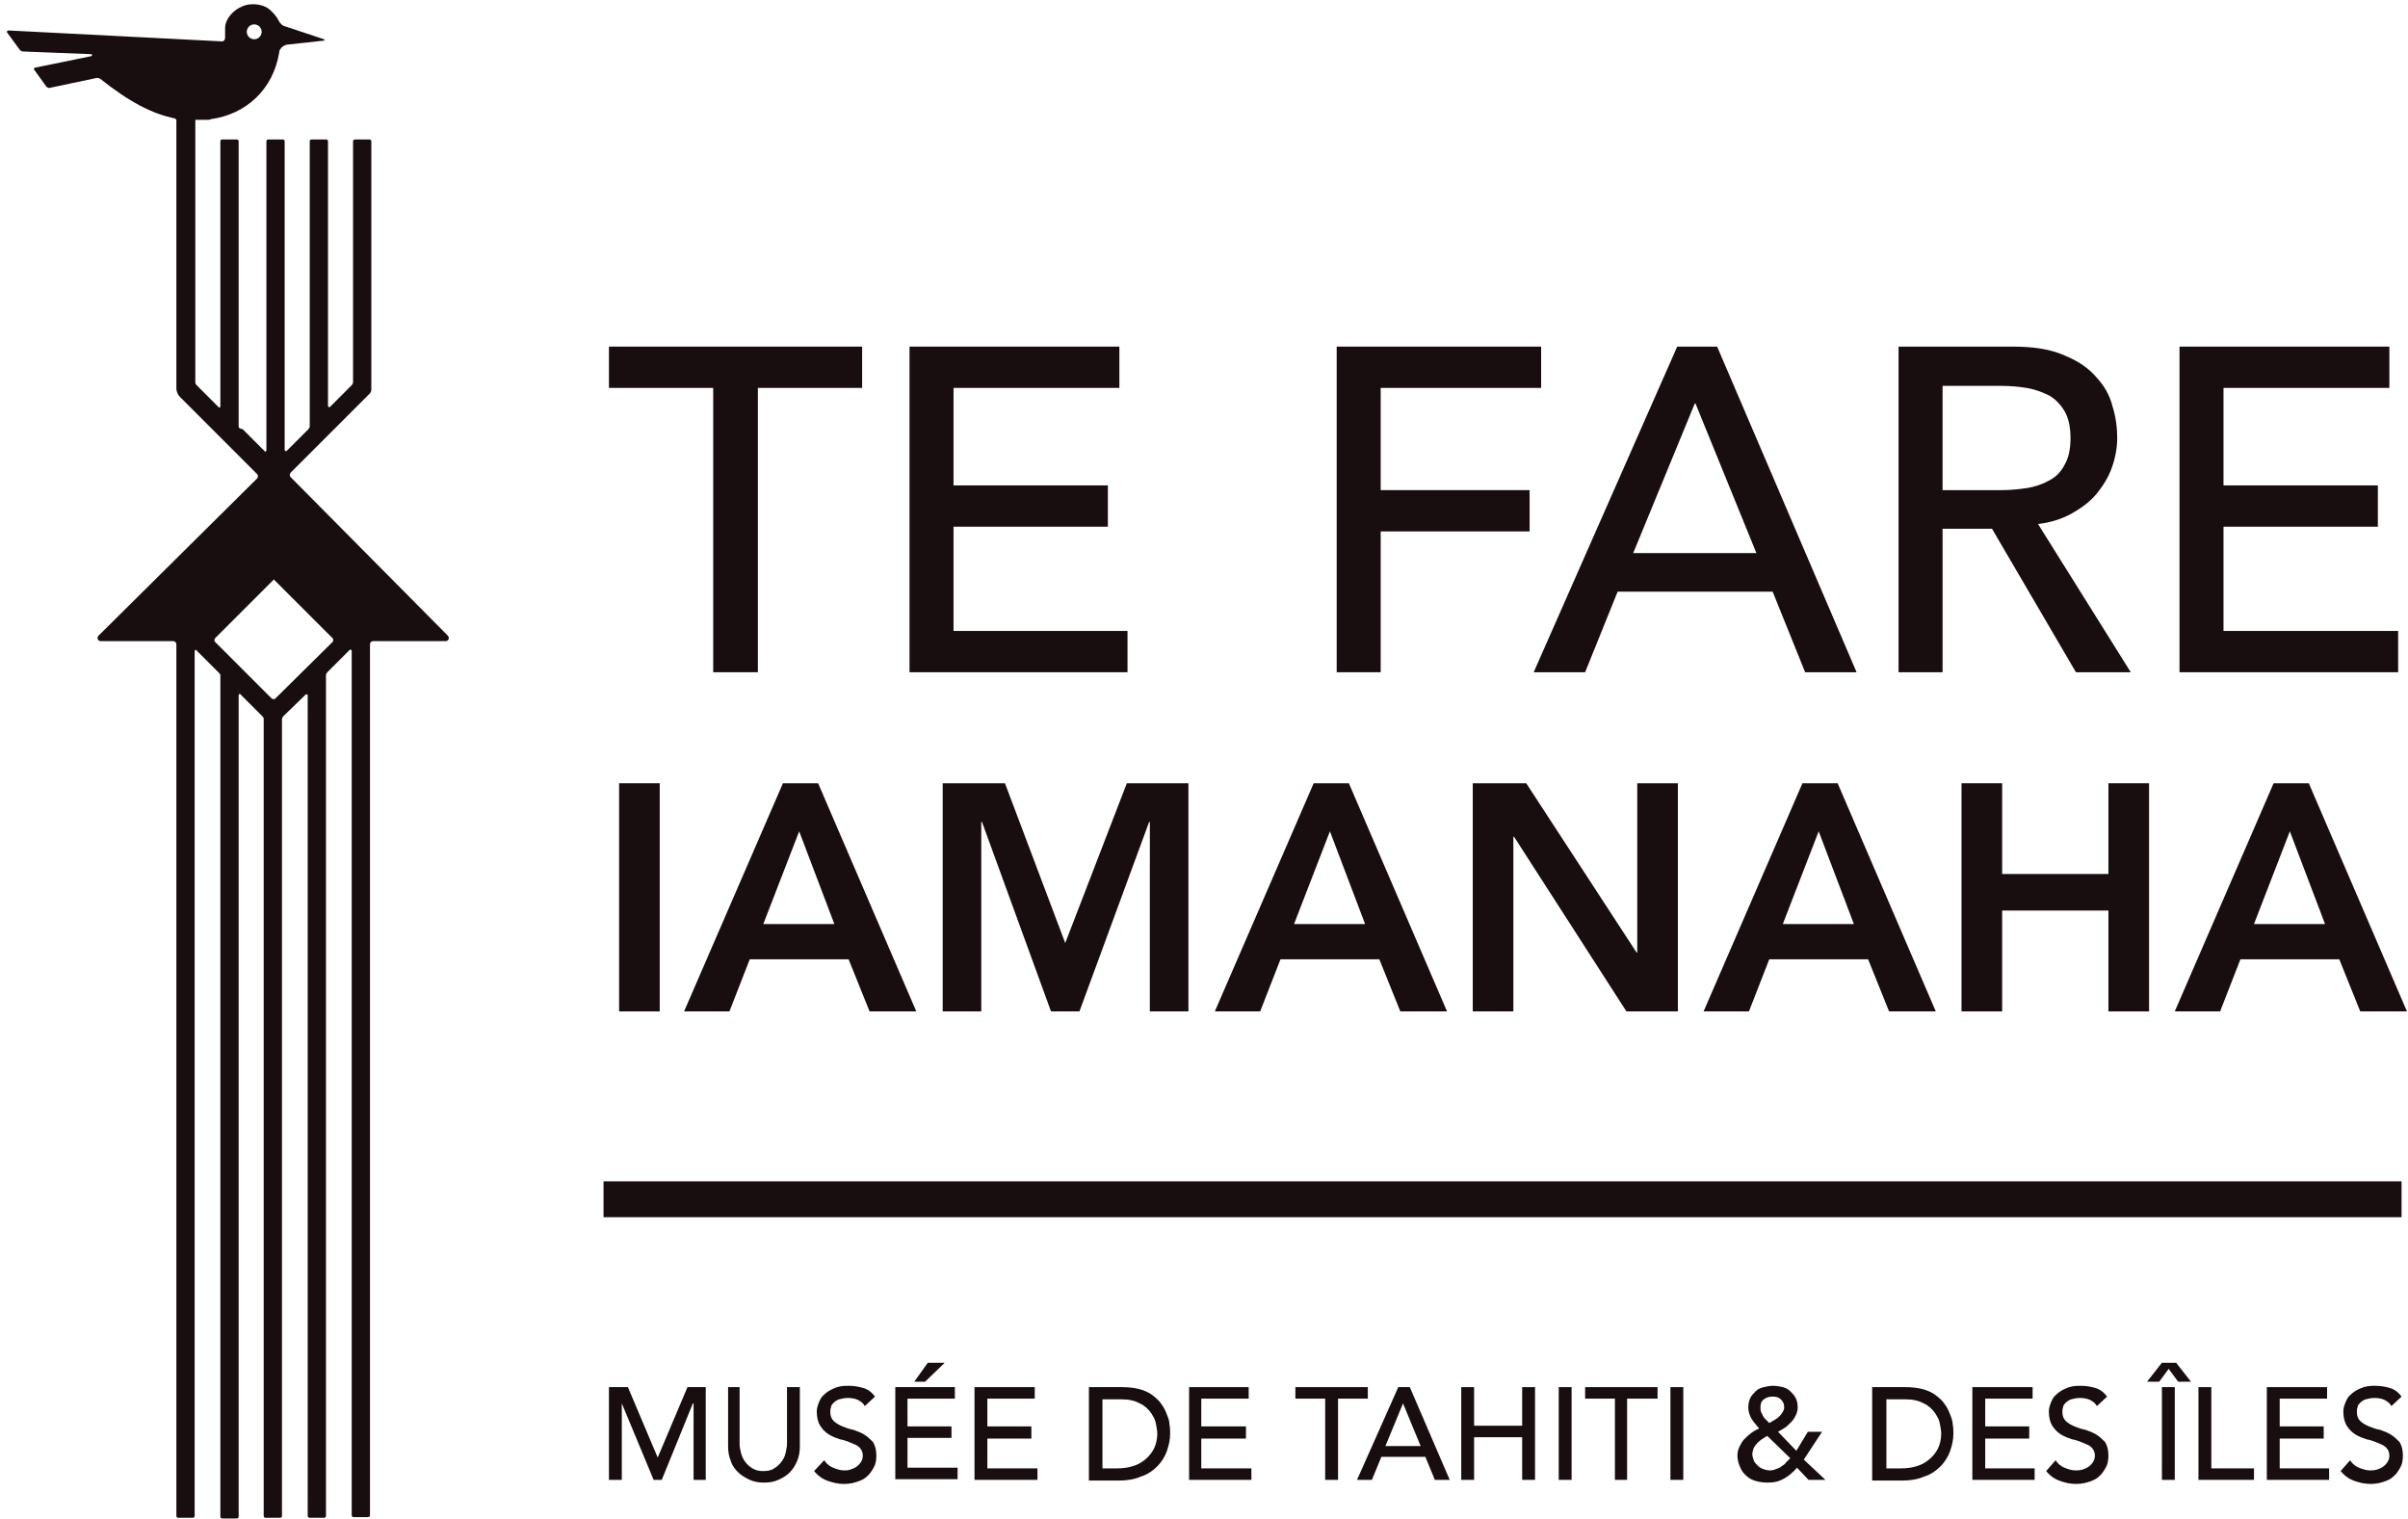<svg xmlns="http://www.w3.org/2000/svg" xmlns:xlink="http://www.w3.org/1999/xlink" version="1.1" id="Layer_1" x="0px" y="0px" viewBox="0.0 0.0 355.2 224.4" style="enable-background:new 0 0 355.2 224.4;" xml:space="preserve" width="398.138" height="251.169">
<style type="text/css">
	.st0{fill:#190E0F;}
</style>
<g>
	<polygon class="st0" points="105.1,57.3 89.7,57.3 89.7,51.2 127.1,51.2 127.1,57.3 111.7,57.3 111.7,99.3 105.1,99.3  "/>
	<polygon class="st0" points="134.1,51.2 165.1,51.2 165.1,57.3 140.6,57.3 140.6,71.7 163.4,71.7 163.4,77.8 140.6,77.8    140.6,93.2 166.3,93.2 166.3,99.3 134.1,99.3  "/>
	<polygon class="st0" points="197.2,51.2 227.4,51.2 227.4,57.3 203.7,57.3 203.7,72.4 225.7,72.4 225.7,78.5 203.7,78.5    203.7,99.3 197.2,99.3  "/>
	<path class="st0" d="M247.5,51.2h5.9L274,99.3h-7.6l-4.8-11.9h-22.9l-4.8,11.9h-7.6L247.5,51.2z M259.2,81.7l-9-22.1h-0.1L241,81.7   H259.2z"/>
	<g>
		<path class="st0" d="M280.2,51.2h16.9c3.1,0,5.6,0.4,7.6,1.3c2,0.8,3.6,1.9,4.7,3.2c1.2,1.3,2,2.7,2.4,4.3    c0.5,1.6,0.7,3.2,0.7,4.7c0,1.5-0.3,3-0.8,4.4c-0.5,1.4-1.3,2.7-2.3,3.9c-1,1.2-2.3,2.1-3.7,2.9c-1.5,0.8-3.1,1.3-4.9,1.5    l13.7,21.9h-8.1L294,78.1h-7.3v21.2h-6.5V51.2z M286.7,72.4h8.6c1.3,0,2.5-0.1,3.8-0.3s2.4-0.6,3.3-1.1c1-0.5,1.8-1.3,2.3-2.3    c0.6-1,0.9-2.3,0.9-4c0-1.6-0.3-3-0.9-4c-0.6-1-1.4-1.8-2.3-2.3c-1-0.5-2.1-0.9-3.3-1.1s-2.5-0.3-3.8-0.3h-8.6V72.4z"/>
		<polygon class="st0" points="321.7,51.2 352.7,51.2 352.7,57.3 328.2,57.3 328.2,71.7 351,71.7 351,77.8 328.2,77.8 328.2,93.2     354,93.2 354,99.3 321.7,99.3   "/>
		<rect x="91.2" y="115.7" class="st0" width="6" height="33.7"/>
		<path class="st0" d="M115.4,115.7h5.2l14.5,33.7h-6.9l-3.1-7.7h-14.6l-3,7.7h-6.7L115.4,115.7z M123,136.5l-5.2-13.7l-5.3,13.7    H123z"/>
		<polygon class="st0" points="139,115.7 148.2,115.7 157.1,139.3 166.2,115.7 175.3,115.7 175.3,149.4 169.6,149.4 169.6,121.4     169.5,121.4 159.2,149.4 155,149.4 144.8,121.4 144.7,121.4 144.7,149.4 139,149.4   "/>
		<path class="st0" d="M193.8,115.7h5.2l14.5,33.7h-6.9l-3.1-7.7h-14.6l-3,7.7h-6.7L193.8,115.7z M201.4,136.5l-5.2-13.7l-5.3,13.7    H201.4z"/>
		<polygon class="st0" points="217.3,115.7 225.2,115.7 241.5,140.7 241.6,140.7 241.6,115.7 247.6,115.7 247.6,149.4 240,149.4     223.4,123.6 223.3,123.6 223.3,149.4 217.3,149.4   "/>
		<path class="st0" d="M266,115.7h5.2l14.5,33.7h-6.9l-3.1-7.7h-14.6l-3,7.7h-6.7L266,115.7z M273.6,136.5l-5.2-13.7l-5.3,13.7    H273.6z"/>
		<polygon class="st0" points="289.5,115.7 295.5,115.7 295.5,129.1 311.2,129.1 311.2,115.7 317.2,115.7 317.2,149.4 311.2,149.4     311.2,134.5 295.5,134.5 295.5,149.4 289.5,149.4   "/>
		<path class="st0" d="M335.6,115.7h5.2l14.5,33.7h-6.9l-3.1-7.7h-14.6l-3,7.7H321L335.6,115.7z M343.2,136.5l-5.2-13.7l-5.3,13.7    H343.2z"/>
		<polygon class="st0" points="89.7,204.9 92.5,204.9 96.9,215.3 96.9,215.3 101.3,204.9 104,204.9 104,218.6 102.2,218.6     102.2,207.3 102.1,207.3 97.5,218.6 96.3,218.6 91.6,207.3 91.6,207.3 91.6,218.6 89.7,218.6   "/>
		<path class="st0" d="M109,204.9v8.4c0,0.4,0.1,0.9,0.2,1.3s0.3,0.9,0.6,1.3c0.3,0.4,0.6,0.7,1.1,1s1,0.4,1.6,0.4s1.2-0.1,1.6-0.4    c0.4-0.2,0.8-0.6,1.1-1c0.3-0.4,0.5-0.8,0.6-1.3c0.1-0.5,0.2-0.9,0.2-1.3v-8.4h1.9v8.7c0,0.8-0.1,1.5-0.4,2.2    c-0.3,0.7-0.6,1.2-1.1,1.7c-0.5,0.5-1,0.8-1.7,1.1c-0.6,0.3-1.3,0.4-2.1,0.4s-1.4-0.1-2.1-0.4c-0.6-0.3-1.2-0.6-1.7-1.1    c-0.5-0.5-0.9-1-1.1-1.7c-0.3-0.7-0.4-1.4-0.4-2.2v-8.7H109z"/>
		<path class="st0" d="M121.5,215.7c0.3,0.5,0.8,0.9,1.3,1.1c0.5,0.2,1.1,0.4,1.6,0.4c0.3,0,0.6,0,0.9-0.1c0.3-0.1,0.6-0.2,0.9-0.4    c0.3-0.2,0.5-0.4,0.7-0.7c0.2-0.3,0.3-0.6,0.3-1c0-0.5-0.2-0.9-0.5-1.2c-0.3-0.3-0.8-0.5-1.3-0.7c-0.5-0.2-1-0.4-1.6-0.5    c-0.6-0.2-1.1-0.4-1.6-0.7c-0.5-0.3-0.9-0.7-1.3-1.3c-0.3-0.5-0.5-1.2-0.5-2.1c0-0.4,0.1-0.8,0.3-1.3c0.2-0.5,0.4-0.9,0.8-1.2    c0.4-0.4,0.9-0.7,1.4-0.9c0.6-0.3,1.3-0.4,2.1-0.4c0.8,0,1.5,0.1,2.2,0.3c0.7,0.2,1.3,0.6,1.8,1.3l-1.5,1.4    c-0.2-0.4-0.6-0.7-1-0.9c-0.4-0.2-0.9-0.3-1.5-0.3c-0.5,0-0.9,0.1-1.3,0.2c-0.3,0.1-0.6,0.3-0.8,0.5s-0.4,0.4-0.4,0.7    c-0.1,0.2-0.1,0.5-0.1,0.7c0,0.6,0.2,1,0.5,1.3c0.3,0.3,0.8,0.6,1.3,0.8c0.5,0.2,1,0.4,1.6,0.5c0.6,0.2,1.1,0.4,1.6,0.7    c0.5,0.3,0.9,0.7,1.3,1.1c0.3,0.5,0.5,1.1,0.5,2c0,0.7-0.1,1.3-0.4,1.8c-0.3,0.5-0.6,1-1,1.3c-0.4,0.4-0.9,0.6-1.5,0.8    c-0.6,0.2-1.2,0.3-1.9,0.3c-0.9,0-1.7-0.2-2.5-0.5c-0.8-0.3-1.4-0.8-1.9-1.4L121.5,215.7z"/>
		<path class="st0" d="M131.9,204.9h8.9v1.7h-7v4.1h6.5v1.7h-6.5v4.4h7.4v1.7h-9.2V204.9z M136.8,201.3h2.5l-2.9,2.8h-1.6    L136.8,201.3z"/>
		<polygon class="st0" points="143.7,204.9 152.6,204.9 152.6,206.6 145.6,206.6 145.6,210.7 152.1,210.7 152.1,212.5 145.6,212.5     145.6,216.9 153,216.9 153,218.6 143.7,218.6   "/>
		<path class="st0" d="M160.7,204.9h4.8c1,0,1.8,0.1,2.6,0.3c0.7,0.2,1.4,0.5,1.9,0.9c0.5,0.4,1,0.8,1.3,1.3c0.4,0.5,0.6,1,0.8,1.5    c0.2,0.5,0.4,1,0.4,1.5c0.1,0.5,0.1,1,0.1,1.4c0,0.9-0.2,1.7-0.5,2.6c-0.3,0.8-0.8,1.6-1.4,2.2c-0.6,0.6-1.4,1.2-2.4,1.5    c-0.9,0.4-2,0.6-3.2,0.6h-4.5V204.9z M162.5,216.9h2.3c0.8,0,1.5-0.1,2.2-0.3c0.7-0.2,1.3-0.5,1.9-1c0.5-0.4,1-1,1.3-1.6    c0.3-0.6,0.5-1.4,0.5-2.2c0-0.4-0.1-1-0.2-1.5c-0.1-0.6-0.4-1.1-0.8-1.7c-0.4-0.5-0.9-1-1.6-1.3c-0.7-0.4-1.6-0.6-2.7-0.6h-2.8    V216.9z"/>
		<polygon class="st0" points="175.4,204.9 184.2,204.9 184.2,206.6 177.2,206.6 177.2,210.7 183.8,210.7 183.8,212.5 177.2,212.5     177.2,216.9 184.6,216.9 184.6,218.6 175.4,218.6   "/>
		<polygon class="st0" points="195.5,206.6 191.1,206.6 191.1,204.9 201.8,204.9 201.8,206.6 197.4,206.6 197.4,218.6 195.5,218.6       "/>
		<path class="st0" d="M206.3,204.9h1.7l5.9,13.7h-2.2l-1.4-3.4h-6.5l-1.4,3.4h-2.2L206.3,204.9z M209.6,213.6l-2.6-6.3h0l-2.6,6.3    H209.6z"/>
		<polygon class="st0" points="215.6,204.9 217.5,204.9 217.5,210.6 224.6,210.6 224.6,204.9 226.5,204.9 226.5,218.6 224.6,218.6     224.6,212.3 217.5,212.3 217.5,218.6 215.6,218.6   "/>
		<rect x="230" y="204.9" class="st0" width="1.9" height="13.7"/>
		<polygon class="st0" points="238.3,206.6 233.9,206.6 233.9,204.9 244.6,204.9 244.6,206.6 240.1,206.6 240.1,218.6 238.3,218.6       "/>
		<rect x="246.5" y="204.9" class="st0" width="1.9" height="13.7"/>
		<path class="st0" d="M269.4,218.6h-2.5l-1.7-1.8c-0.6,0.7-1.2,1.2-1.9,1.6c-0.7,0.4-1.4,0.6-2.4,0.6c-0.8,0-1.4-0.1-2-0.3    c-0.6-0.2-1-0.5-1.4-0.9c-0.4-0.4-0.6-0.8-0.8-1.3c-0.2-0.5-0.3-1-0.3-1.5c0-0.5,0.1-0.9,0.3-1.3c0.2-0.4,0.4-0.8,0.7-1.1    c0.3-0.3,0.6-0.6,1-0.9c0.4-0.3,0.8-0.5,1.2-0.7c-0.4-0.5-0.8-0.9-1.1-1.4c-0.3-0.5-0.5-1.1-0.5-1.7c0-0.5,0.1-1,0.3-1.4    c0.2-0.4,0.5-0.7,0.8-1c0.3-0.3,0.7-0.5,1.2-0.6c0.4-0.1,0.9-0.2,1.4-0.2c0.5,0,0.9,0.1,1.4,0.2c0.4,0.1,0.8,0.3,1.1,0.6    c0.3,0.3,0.6,0.6,0.8,1c0.2,0.4,0.3,0.8,0.3,1.4c0,0.4-0.1,0.8-0.3,1.2c-0.2,0.4-0.4,0.7-0.7,1c-0.3,0.3-0.6,0.6-0.9,0.8    c-0.3,0.2-0.7,0.4-1,0.6l2.7,2.8l1.7-2.8h2.1l-2.7,4.1L269.4,218.6z M260.8,212.1c-0.3,0.2-0.5,0.3-0.8,0.5    c-0.3,0.2-0.5,0.4-0.7,0.6c-0.2,0.2-0.4,0.5-0.5,0.7c-0.1,0.3-0.2,0.6-0.2,0.9c0,0.3,0.1,0.6,0.2,0.9c0.1,0.3,0.3,0.5,0.6,0.8    c0.2,0.2,0.5,0.4,0.8,0.5c0.3,0.1,0.6,0.2,1,0.2s0.7-0.1,0.9-0.2c0.3-0.1,0.6-0.2,0.8-0.4c0.3-0.2,0.5-0.3,0.7-0.6    c0.2-0.2,0.4-0.4,0.6-0.6L260.8,212.1z M263.3,207.8c0-0.5-0.2-0.8-0.5-1.1c-0.3-0.3-0.7-0.4-1.2-0.4c-0.5,0-0.9,0.1-1.3,0.4    c-0.4,0.3-0.5,0.7-0.5,1.2c0,0.2,0,0.5,0.1,0.7c0.1,0.2,0.2,0.4,0.3,0.6c0.1,0.2,0.3,0.4,0.4,0.5c0.2,0.2,0.3,0.3,0.5,0.5    c0.2-0.1,0.5-0.3,0.7-0.4c0.3-0.2,0.5-0.3,0.7-0.5c0.2-0.2,0.4-0.4,0.5-0.6C263.3,208.3,263.3,208.1,263.3,207.8"/>
		<path class="st0" d="M276.4,204.9h4.8c1,0,1.8,0.1,2.6,0.3c0.7,0.2,1.4,0.5,1.9,0.9c0.5,0.4,1,0.8,1.3,1.3c0.4,0.5,0.6,1,0.8,1.5    c0.2,0.5,0.4,1,0.4,1.5c0.1,0.5,0.1,1,0.1,1.4c0,0.9-0.2,1.7-0.5,2.6c-0.3,0.8-0.8,1.6-1.4,2.2c-0.6,0.6-1.4,1.2-2.4,1.5    c-0.9,0.4-2,0.6-3.2,0.6h-4.5V204.9z M278.3,216.9h2.3c0.8,0,1.5-0.1,2.2-0.3c0.7-0.2,1.3-0.5,1.9-1c0.5-0.4,1-1,1.3-1.6    c0.3-0.6,0.5-1.4,0.5-2.2c0-0.4-0.1-1-0.2-1.5c-0.1-0.6-0.4-1.1-0.8-1.7c-0.4-0.5-0.9-1-1.6-1.3c-0.7-0.4-1.6-0.6-2.7-0.6h-2.8    V216.9z"/>
		<polygon class="st0" points="291.1,204.9 300,204.9 300,206.6 293,206.6 293,210.7 299.5,210.7 299.5,212.5 293,212.5 293,216.9     300.3,216.9 300.3,218.6 291.1,218.6   "/>
		<path class="st0" d="M303.4,215.7c0.3,0.5,0.8,0.9,1.3,1.1c0.5,0.2,1.1,0.4,1.6,0.4c0.3,0,0.6,0,1-0.1c0.3-0.1,0.6-0.2,0.9-0.4    c0.3-0.2,0.5-0.4,0.7-0.7c0.2-0.3,0.3-0.6,0.3-1c0-0.5-0.2-0.9-0.5-1.2c-0.3-0.3-0.8-0.5-1.3-0.7c-0.5-0.2-1-0.4-1.6-0.5    c-0.6-0.2-1.1-0.4-1.6-0.7c-0.5-0.3-0.9-0.7-1.3-1.3c-0.3-0.5-0.5-1.2-0.5-2.1c0-0.4,0.1-0.8,0.3-1.3c0.2-0.5,0.4-0.9,0.8-1.2    c0.4-0.4,0.9-0.7,1.4-0.9c0.6-0.3,1.3-0.4,2.1-0.4c0.8,0,1.5,0.1,2.2,0.3c0.7,0.2,1.3,0.6,1.8,1.3l-1.5,1.4    c-0.2-0.4-0.6-0.7-1-0.9c-0.4-0.2-0.9-0.3-1.5-0.3c-0.5,0-0.9,0.1-1.3,0.2c-0.3,0.1-0.6,0.3-0.8,0.5s-0.4,0.4-0.4,0.7    c-0.1,0.2-0.1,0.5-0.1,0.7c0,0.6,0.2,1,0.5,1.3c0.3,0.3,0.8,0.6,1.3,0.8c0.5,0.2,1,0.4,1.6,0.5c0.6,0.2,1.1,0.4,1.6,0.7    c0.5,0.3,0.9,0.7,1.3,1.1c0.3,0.5,0.5,1.1,0.5,2c0,0.7-0.1,1.3-0.4,1.8c-0.3,0.5-0.6,1-1,1.3c-0.4,0.4-0.9,0.6-1.5,0.8    c-0.6,0.2-1.2,0.3-1.9,0.3c-0.9,0-1.7-0.2-2.5-0.5c-0.8-0.3-1.4-0.8-1.9-1.4L303.4,215.7z"/>
		<path class="st0" d="M321.5,204.1l-1.4-1.9l-1.4,1.9h-1.8l2.2-2.8h2.1l2.2,2.8H321.5z M319.1,204.9h1.9v13.7h-1.9V204.9z"/>
		<polygon class="st0" points="324.5,204.9 326.4,204.9 326.4,216.9 332.7,216.9 332.7,218.6 324.5,218.6   "/>
		<polygon class="st0" points="334.6,204.9 343.5,204.9 343.5,206.6 336.5,206.6 336.5,210.7 343,210.7 343,212.5 336.5,212.5     336.5,216.9 343.8,216.9 343.8,218.6 334.6,218.6   "/>
		<path class="st0" d="M346.9,215.7c0.3,0.5,0.8,0.9,1.3,1.1c0.5,0.2,1.1,0.4,1.6,0.4c0.3,0,0.6,0,1-0.1c0.3-0.1,0.6-0.2,0.9-0.4    c0.3-0.2,0.5-0.4,0.7-0.7c0.2-0.3,0.3-0.6,0.3-1c0-0.5-0.2-0.9-0.5-1.2c-0.3-0.3-0.8-0.5-1.3-0.7c-0.5-0.2-1-0.4-1.6-0.5    c-0.6-0.2-1.1-0.4-1.6-0.7c-0.5-0.3-0.9-0.7-1.3-1.3c-0.3-0.5-0.5-1.2-0.5-2.1c0-0.4,0.1-0.8,0.3-1.3c0.2-0.5,0.4-0.9,0.8-1.2    c0.4-0.4,0.9-0.7,1.4-0.9c0.6-0.3,1.3-0.4,2.1-0.4c0.8,0,1.5,0.1,2.2,0.3c0.7,0.2,1.3,0.6,1.8,1.3l-1.5,1.4    c-0.2-0.4-0.6-0.7-1-0.9c-0.4-0.2-0.9-0.3-1.5-0.3c-0.5,0-0.9,0.1-1.3,0.2c-0.3,0.1-0.6,0.3-0.8,0.5s-0.4,0.4-0.4,0.7    c-0.1,0.2-0.1,0.5-0.1,0.7c0,0.6,0.2,1,0.5,1.3c0.3,0.3,0.8,0.6,1.3,0.8c0.5,0.2,1,0.4,1.6,0.5c0.6,0.2,1.1,0.4,1.6,0.7    c0.5,0.3,0.9,0.7,1.3,1.1c0.3,0.5,0.5,1.1,0.5,2c0,0.7-0.1,1.3-0.4,1.8c-0.3,0.5-0.6,1-1,1.3c-0.4,0.4-0.9,0.6-1.5,0.8    c-0.6,0.2-1.2,0.3-1.9,0.3c-0.9,0-1.7-0.2-2.5-0.5c-0.8-0.3-1.4-0.8-1.9-1.4L346.9,215.7z"/>
		<rect x="88.9" y="174.5" class="st0" width="265.6" height="5.3"/>
		<path class="st0" d="M54.6,57.5V20.9c0-0.2-0.1-0.3-0.3-0.3h-2.1c-0.2,0-0.3,0.1-0.3,0.3v35.6c0,0.1-0.1,0.3-0.2,0.4l-3.2,3.2    c-0.1,0.1-0.3,0-0.3-0.1V20.9c0-0.2-0.1-0.3-0.3-0.3h-2.1c-0.2,0-0.3,0.1-0.3,0.3v42.1c0,0.1-0.1,0.3-0.2,0.4l-3.2,3.2    c-0.1,0.1-0.3,0-0.3-0.1V20.9c0-0.2-0.1-0.3-0.3-0.3h-2.1c-0.2,0-0.3,0.1-0.3,0.3v45.6c0,0.2-0.2,0.3-0.3,0.1l-3.2-3.2    C35.1,63.3,35,63.2,35,63V20.9c0-0.2-0.1-0.3-0.3-0.3h-2.1c-0.2,0-0.3,0.1-0.3,0.3V60c0,0.2-0.2,0.3-0.3,0.1l-3.2-3.2    c-0.1-0.1-0.2-0.2-0.2-0.4V17.7l0.2,0c0.2,0,0.4,0,0.5,0h0c0.1,0,0.2,0,0.3,0c0.3,0,0.5,0,0.8,0c0.2,0,0.3,0,0.5-0.1    c5.1-0.7,9.2-4.3,10.1-9.9c0-0.2,0.1-0.4,0.2-0.5c0,0,0,0,0,0c0.2-0.3,0.5-0.5,0.9-0.6L47.6,6c0.1,0,0.1-0.2,0-0.2l-6-2    c-0.2-0.1-0.5-0.4-0.6-0.6c-0.4-0.8-1-1.5-1.7-2c-0.8-0.5-1.9-0.7-3-0.5c-0.5,0.1-0.9,0.3-1.3,0.5C34,1.8,33.1,2.8,33,4    c0,0.2,0,0.3,0,0.5c0,0.4,0,0.7,0,1c0,0.5-0.3,0.7-0.7,0.6L1,4.5c-0.2,0-0.3,0.2-0.2,0.3l1.9,2.6C2.8,7.5,2.9,7.5,3,7.6L13.2,8    c0.2,0,0.2,0.3,0,0.3L4.9,10c-0.1,0-0.2,0.2-0.1,0.3l1.8,2.5c0.1,0.1,0.3,0.2,0.4,0.2l7.1-1.5c0.1,0,0.3,0.1,0.4,0.1    c4.4,3.5,7.7,5.2,11.1,5.9c0.1,0.1,0.1,0.1,0.2,0.2c0,2.6,0,34.5,0,39.7c0,0.4,0.2,0.8,0.4,1.1l11.5,11.5c0.2,0.2,0.2,0.5,0,0.7    L14.3,93.9c-0.3,0.3-0.1,0.8,0.3,0.8h10.7c0.3,0,0.5,0.2,0.5,0.5v128.7c0,0.2,0.1,0.3,0.3,0.3h2.1c0.2,0,0.3-0.1,0.3-0.3V96.2    c0-0.2,0.2-0.3,0.3-0.1l3.3,3.3c0.1,0.1,0.2,0.2,0.2,0.4v124.2c0,0.2,0.1,0.3,0.3,0.3h2.1c0.2,0,0.3-0.1,0.3-0.3V102.7    c0-0.2,0.2-0.3,0.3-0.1l3.2,3.2c0.1,0.1,0.2,0.2,0.2,0.4v117.7c0,0.2,0.1,0.3,0.3,0.3h2.1c0.2,0,0.3-0.1,0.3-0.3V106.2    c0-0.1,0.1-0.3,0.2-0.4l3.3-3.2c0.1-0.1,0.3,0,0.3,0.1v121.2c0,0.2,0.1,0.3,0.3,0.3h2.1c0.2,0,0.3-0.1,0.3-0.3V99.7    c0-0.1,0.1-0.3,0.2-0.4l3.3-3.3c0.1-0.1,0.3,0,0.3,0.1v127.7c0,0.2,0.1,0.3,0.3,0.3h2.1c0.2,0,0.3-0.1,0.3-0.3V95.2    c0-0.3,0.2-0.5,0.5-0.5h10.7c0.4,0,0.6-0.5,0.3-0.8L42.7,70.5c-0.2-0.2-0.2-0.5,0-0.7l11.6-11.6C54.5,58,54.6,57.8,54.6,57.5     M37.3,3.6c0.6,0,1.1,0.5,1.1,1.1c0,0.6-0.5,1.1-1.1,1.1c-0.6,0-1.1-0.5-1.1-1.1C36.2,4.1,36.7,3.6,37.3,3.6 M40.2,85.6l8.7,8.7    c0.1,0.1,0.1,0.3,0,0.5l-8.5,8.4c-0.1,0.1-0.3,0.1-0.5,0l-8.4-8.4c-0.1-0.1-0.1-0.3,0-0.5L40.2,85.6"/>
	</g>
</g>
</svg>